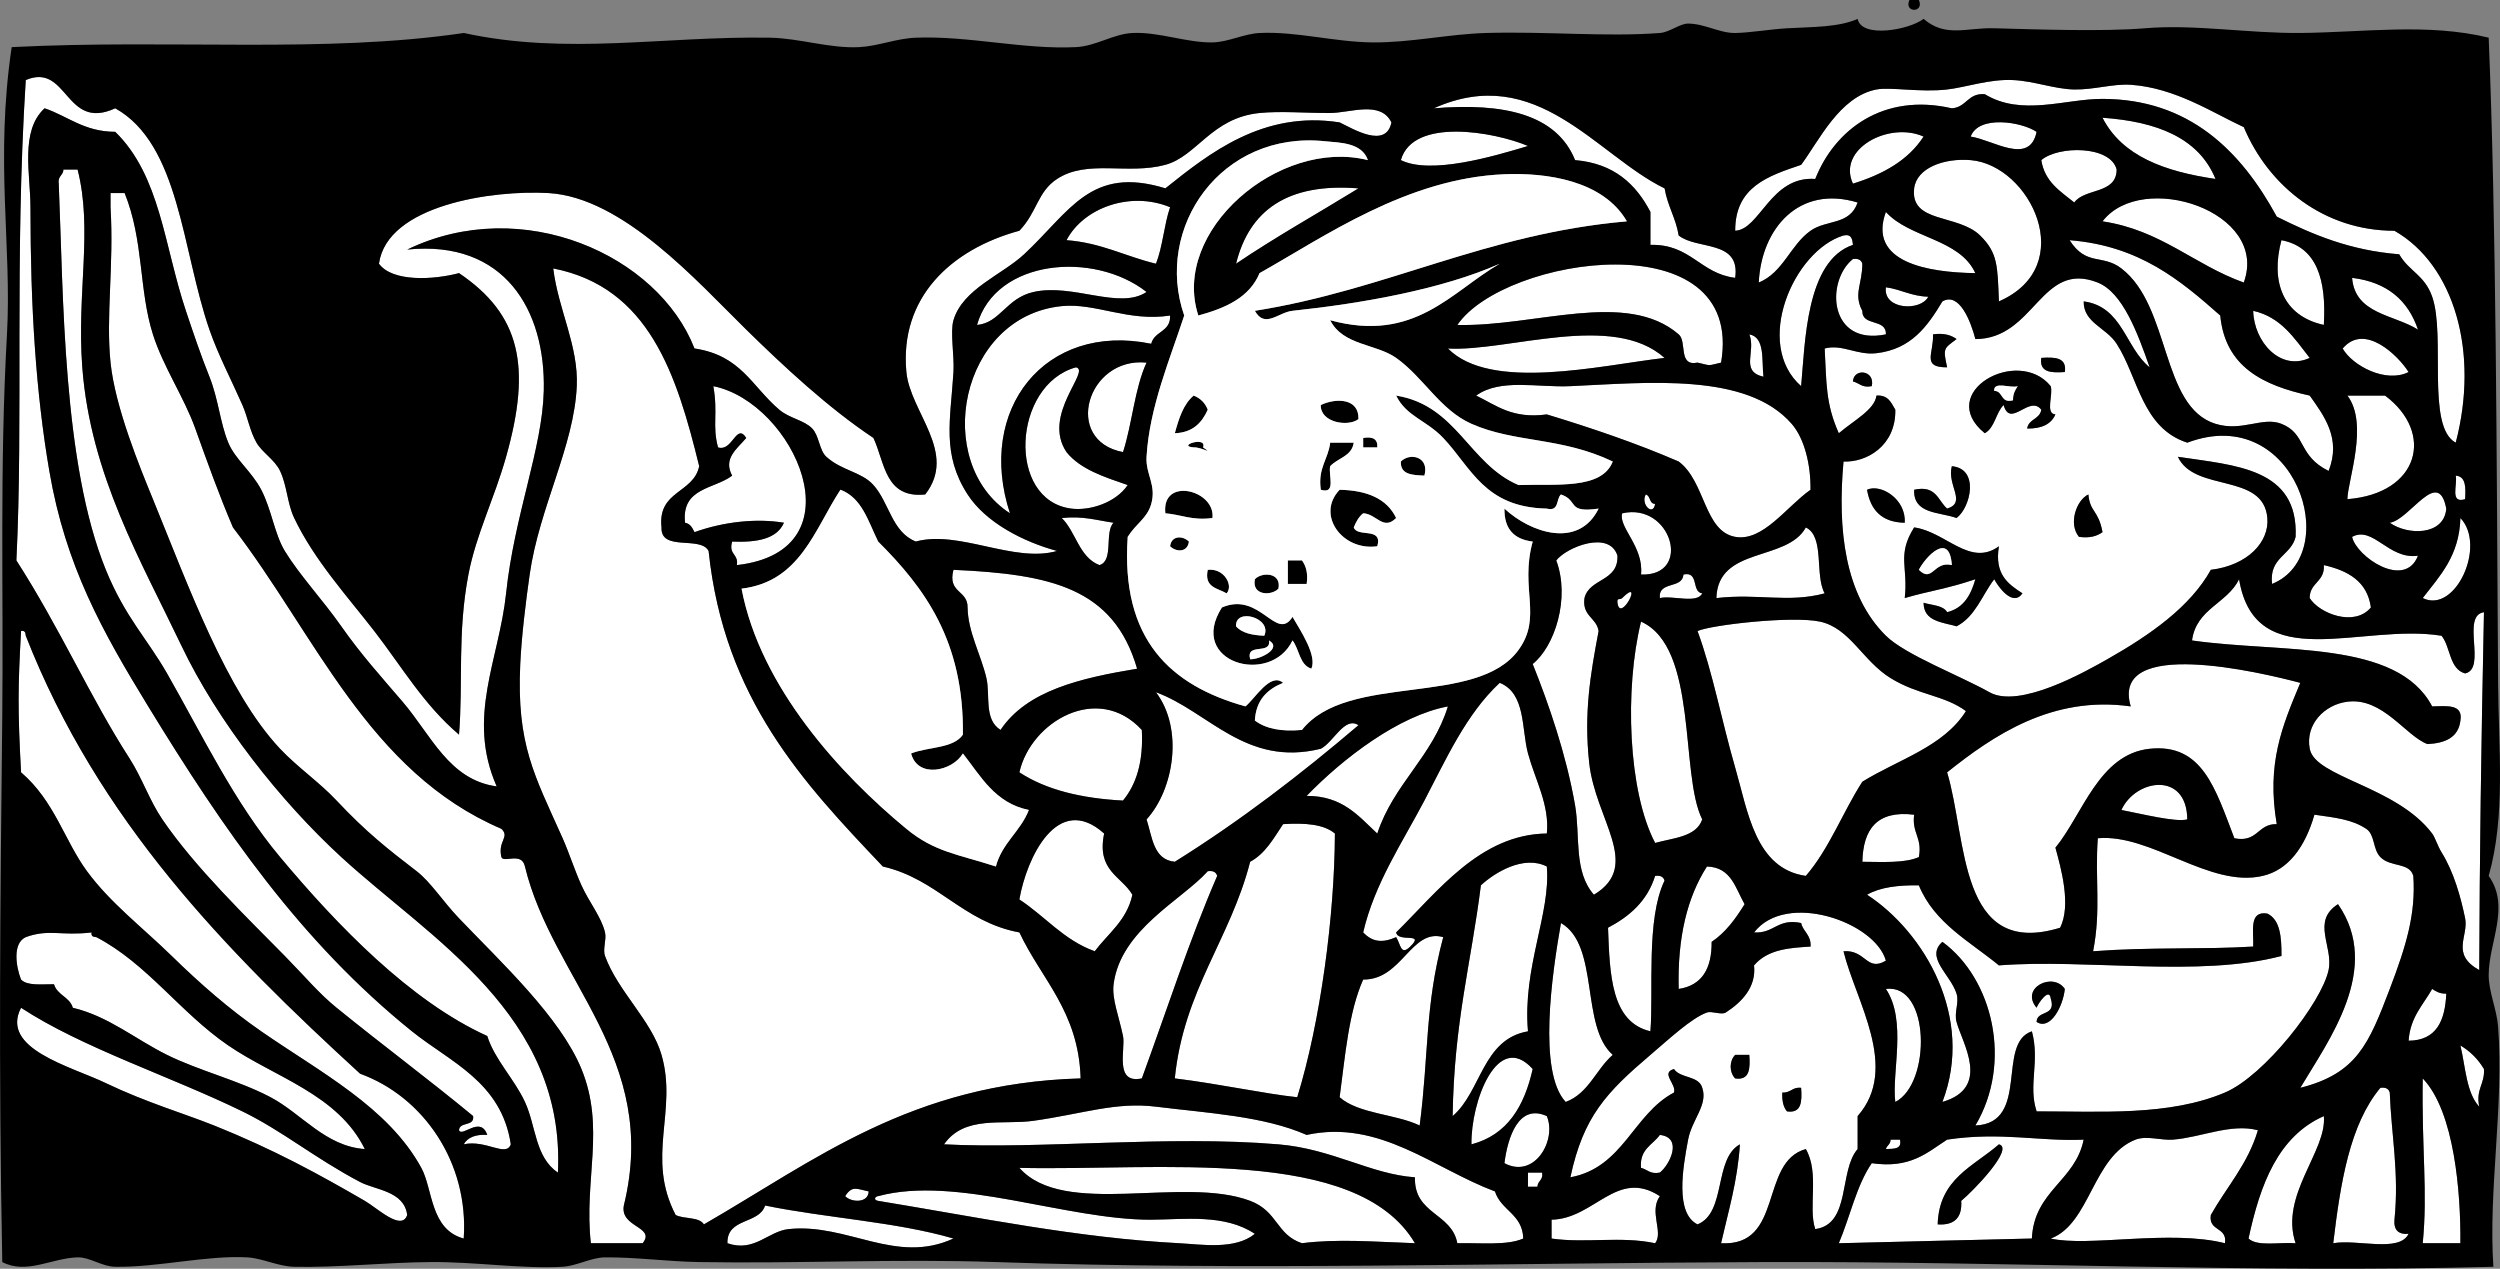 <?xml version="1.0"?>
<svg xmlns:rdf="http://www.w3.org/1999/02/22-rdf-syntax-ns#" xmlns="http://www.w3.org/2000/svg" xmlns:cc="http://web.resource.org/cc/" xmlns:xlink="http://www.w3.org/1999/xlink" xmlns:dc="http://purl.org/dc/elements/1.1/" xmlns:svg="http://www.w3.org/2000/svg" id="children_reading_xA0_Image_1_" xml:space="preserve" viewBox="0 0 481.738 244.473" version="1.1" x="0px" y="0px" enable-background="new 0 0 481.738 244.473">
<rect x="0" y="0" width="481.738" height="244.473" fill="#808080" stroke="none"/>
<g clip-rule="evenodd" fill-rule="evenodd">
	<path d="m367.94 0h1.815c1.12 2.522-2.94 2.522-1.82 0z"/>
	<path d="m473.2 85.299c-5.72-3.047-1.895-20.625-4.537-28.131-1.484-4.219-4.458-4.86-6.352-8.167-9.537-0.747-16.74-3.828-23.594-7.259-6.982-12.831-16.996-22.653-33.575-22.686-7.185-0.014-15.588 3.424-22.686-0.907-3.287-0.262-3.511 2.54-6.353 2.722-13.302-3.048-22.604 4.207-26.315 13.612-8.599-0.616-10.648 9.76-15.427 9.981-0.033-8.502 6.388-10.551 12.704-12.704 3.441-4.614 7.393-13.149 14.52-14.519 2.668-0.513 8.472 0.599 13.611 0 3.748-0.437 8.097-2.028 12.704-1.815 4.087 0.189 7.993 1.746 11.797 1.815 3.789 0.069 7.477-1.137 10.889-0.907 8.629 0.581 15.982 5.512 21.779 8.167 4.82 11.463 15.537 19.979 29.038 19.963 11.55 6.577 16.4 23.406 11.81 40.835z" fill="#fff"/>
	<path d="m323.48 45.372c3.513 2.84 11.94 0.765 10.89 8.167-6.751-0.811-8.577-6.547-16.334-6.352v-6.352c-2.812-5.355-6.994-9.34-14.519-9.982-3.567-8.834-13.708-11.096-27.224-9.982 19.841-8.93 31.398 9.087 44.465 15.426 0.55 3.372 2.16 5.703 2.72 9.075z" fill="#fff"/>
	<path d="m405.14 22.686c10.452 0.739 18.529 3.854 21.778 11.797-9.77-1.421-18-4.384-21.78-11.797z" fill="#fff"/>
	<path d="m392.44 25.408c-1.341 6.546-8.372 1.554-12.704 0.908 1.51-4.168 9.77-2.879 12.7-0.908z" fill="#fff"/>
	<path d="m294.44 28.13c-6.642 2.007-18.724 5.578-24.5 2.723 2.33-8.31 18.14-5.427 24.5-2.723z" fill="#fff"/>
	<path d="m370.66 26.316c-2.967 4.596-7.839 7.285-13.612 9.074-3.11-6.733 7.02-12.046 13.61-9.074z" fill="#fff"/>
	<path d="m407.87 32.668c-0.034 4.806-6.148 3.531-8.167 6.352-2.676-2.165-5.706-3.974-6.353-8.167 3.3-2.818 13.36-2.825 14.52 1.815z" fill="#fff"/>
	<path d="m385.18 58.076c-0.283-6.804-0.179-9.326-3.63-12.704-4.271-4.181-13.506-2.285-12.704-9.075 0.465-3.932 5.74-5.875 10.89-5.444 11.47 0.959 20.99 20.436 5.44 27.223z" fill="#fff"/>
	<path d="m12.224 32.668h2.723c2.973 11.572-0.183 23.743 0.907 38.112 1.576 20.776 11.413 37.484 19.056 53.539 6.979 14.659 19.072 30.021 30.853 40.834 17.172 15.764 43.242 30.419 41.742 60.799-4.431-2.981-4.194-8.944-6.352-13.612-2.051-4.437-5.869-8.207-7.259-12.704-14.853-6.725-28.93-21.339-39.928-34.482-8.872-10.604-14.999-23.525-21.778-35.39-3.797-6.645-8.091-10.867-11.797-19.964-8.329-20.448-8.163-52.83-9.074-74.41-0.253-1.476 0.86-1.572 0.91-2.732z" fill="#fff"/>
	<path d="m261.77 36.297c-7.866 4.838-16.021 9.389-23.594 14.519 2.52-10.186 9.78-15.627 23.59-14.519z" fill="#fff"/>
	<path d="m21.298 37.205h2.722c3.704 9.187 2.718 18.635 5.445 27.223 1.986 6.255 5.986 12.07 8.167 18.149 2.411 6.721 4.548 12.701 7.259 19.056 15.913 20.688 26.097 47.104 51.724 58.076 1.694 1.613-0.737 2.307 0 5.444 0.416 1.209 3.922-1.087 4.537 1.815 5.338 22.029 26.05 36.848 19.056 65.335-0.769 4.27 6.198 4.029 3.63 7.26h-9.982c-1.387-12.144 2.845-22.214-1.815-33.575-4.106-10.011-15.52-20.578-23.593-29.038-3.114-3.263-5.483-7.014-8.167-9.074-5.491-4.217-9.754-7.556-15.426-13.611-3.29-3.513-7.582-6.465-10.89-9.982-10.347-11.003-17.725-31.545-24.5-48.094-2.463-6.016-7.28-17.685-8.167-26.316-0.922-8.963 0.669-18.669 0-29.945 0.001-0.905 0.001-1.813 0.001-2.72z" fill="#fff"/>
	<path d="m225.47 39.927c-1.161 3.377-1.422 7.652-2.723 10.889-5.868-1.391-10.488-4.031-17.241-4.537 3.25-6.23 12.31-9.531 19.96-6.352z" fill="#fff"/>
	<path d="m357.96 39.02c-1.524 4.423-5.983 3.253-9.074 5.444-3.918 2.776-5.232 8.025-9.982 9.982 0.48-10.407 7.74-18.866 19.05-15.426z" fill="#fff"/>
	<path d="m432.37 54.446c-9.582-3.425-15.912-10.101-27.224-11.796 7.58-9.903 32.22-1.962 27.22 11.796z" fill="#fff"/>
	<path d="m363.4 40.835c4.578 5.101 14.216 5.142 17.241 11.796-9.04-0.122-20.82-2.033-17.24-11.796z" fill="#fff"/>
	<path d="m347.07 74.41c-9.275-8.173-1.415-26.148 8.167-29.038 1.544-0.333 1.712 0.708 1.814 1.815-9.05 3.042-9.2 18.821-9.98 27.223z" fill="#fff"/>
	<path d="m398.79 46.279c13.448 1.071 21.329 7.709 29.039 14.519 0.954 9.935 8.307 13.472 17.241 15.427 2.634 3.741 6.167 8.223 3.63 14.519-5.979-2.952-4.224-7.145-9.075-9.075-3.646-1.451-7.58 1.583-12.704 0-10.587-3.271-8.6-22.639-18.148-29.945-3.69-2.828-6.73-0.37-9.98-5.445z" fill="#fff"/>
	<path d="m439.63 46.279c6.856 1.312 8.688 7.646 8.167 16.334-7.94-1.735-10.31-8.381-8.17-16.334z" fill="#fff"/>
	<path d="m357.05 49.909c1.056-0.147 1.615 0.2 1.815 0.907 0.022 3.833-1.756 5.861 0 9.075-0.06 3.084 4.66 1.389 4.537 4.537-11.05 2.28-11.65-10.257-6.35-14.519z" fill="#fff"/>
	<path d="m220.94 56.261c-5.216 3.493-14.194-1.702-21.779 0-5.273 1.183-6.435 5.968-10.889 6.352 3.59-12.72 22.53-14.299 32.67-6.352z" fill="#fff"/>
	<path d="m331.64 69.873c-2.793 0.636-1.743 0.636-4.537 0-3.802 0.778-1.987-4.062-3.63-5.444-10.099-8.688-27.678-1.426-42.649-1.815 9.03-13.266 55.51-20.215 50.82 7.259z" fill="#fff"/>
	<path d="m106.6 51.724c18.461 3.62 23.785 20.377 28.13 38.112-1.091 5.261-8.049 4.655-7.259 11.797-0.193 4.73 7.525 1.549 9.074 4.537 2.98 28.479 18.252 44.664 33.575 60.799 10.583 2.424 15.337 10.676 26.316 12.704 4.245 9.063 11.405 15.212 11.797 28.13-32.661 0.915-51.295 15.856-72.595 28.131-0.917-1.503-3.854-0.985-5.445-1.814-5.799-11.121 0.413-20.008-2.722-30.854-1.916-6.624-8.416-12.242-10.889-19.056-0.482-1.329 0.326-3.155 0-4.537-0.697-2.959-3.058-5.812-4.538-9.075-1.317-2.905-2.414-6.354-3.629-9.074-5.444-12.183-8.896-18.019-8.167-33.575 0.253-5.403 1.056-11.915 1.814-17.241 1.838-12.908 8.57-24.765 9.075-36.297 0.34-7.819-3.54-14.674-4.54-22.699z" fill="#fff"/>
	<path d="m414.22 70.78c-4.69-3.779-5.215-11.724-12.704-12.704-0.068 4.121 4.342 5.036 6.353 8.167 4.187 6.52 4.861 16.231 13.611 19.056 20.917-7.898 30.243 21.577 16.334 27.223-0.62-5.157 3.651-5.423 4.537-9.074 0.569-13.274-11.651-13.757-22.687-15.427 3.241 6.938 16.498 2.979 17.242 11.797 0.393 4.656-3.825 9.127-10.89 9.982-3.959 7.137-11.71 12.565-19.964 17.241-4.262 2.415-16.943 9.59-22.686 6.353-5.618-3.168-16.231-7.202-19.964-10.89-7.913-7.818-9.368-20.452-8.167-33.575 4.391 0.209 10.113-2.991 9.981-9.982-0.788-1.328-1.358-2.876-3.629-2.722-0.35 2.715-4.288 4.737-7.26 7.259-2.547-5.718-2.365-9.583-2.723-16.334 3.389-0.904 6.197 1.346 9.982 0.908 6.71-0.778 9.846-5.219 12.704-9.982 3.26-1.887 5.478 3.864 6.352 7.259 11.479-0.03 12.601-15.248 23.594-10.889 4.83 1.913 7.7 9.721 10 16.338zm-39.02 0c-0.846-3.794-0.607-3.592 1.814-5.445-1.053-0.761-2.433-1.197-4.537-0.907 0.2 3.665-2.27 6.385 2.73 6.352zm22.68 0.908c0.416-2.835-1.938-2.901-4.537-2.723-0.41 2.835 1.95 2.901 4.54 2.723zm-40.83 1.814c1.228 0.286 1.733 1.292 3.63 0.908 0.68-3.095-3.47-3.539-3.63-0.908zm25.41 9.982c1.946-1.078 2.118-3.931 3.63-5.445 1.283 4.601 4.984-2.041 7.259 0.908-0.267 1.85-2.455 1.779-2.722 3.63 2.766 0.044 4.62-0.825 5.444-2.723-2.005-0.113-0.386-3.849-0.907-5.444-6.31-7.788-22.34 1.232-12.7 9.074zm-7.26 14.519c-1.789-1.539-2.082-4.573-6.353-3.63-0.189 4.727 4.829 4.246 8.167 5.445 2.693-1.993 4.477-9.497-0.907-9.982-1 3.658 2.95 6.999-0.91 8.167zm-15.43-3.629c0.666 3.872 2.798 6.277 7.26 6.352 0.3-4.57-4.66-7.583-7.26-6.356zm40.84 9.076c2.104 0.29 3.483-0.146 4.537-0.908-0.808-4.345-2.41-3.773-2.723-7.259-2.25 1.016-3.95 5.579-1.82 8.169zm-33.58 11.79c4.92-1.432 7.915-1.712 13.611-3.629-0.867 3.065-2.281 5.583-5.444 6.352-0.769-1.349-2.922-1.313-4.537-1.815 0.026 3.603 3.531 3.728 6.352 4.537 3.607-1.838 4.907-5.982 7.26-9.074 0.761 1.428 3.566 5.412 5.444 2.722-2.755-1.782-5.438-3.636-4.537-9.074-5.572 4.084-10.26-2.801-16.334-3.63-3.37 5.39-1.1 7.64-1.81 13.61z" fill="#fff"/>
	<path d="m453.24 53.539c6.748 0.813 10.792 4.332 12.704 9.982-4.63-2.929-12.15-2.969-12.7-9.982z" fill="#fff"/>
	<path d="m363.4 55.354c2.924 0.403 4.916 1.738 8.167 1.814-1.43 2.861-8.76 2.553-8.17-1.814z" fill="#fff"/>
	<path d="m225.47 60.798c0.161 3.187-3.065 2.984-3.63 5.445-20.506-4.199-33.775 12.698-27.223 32.667-15.064-9.752-9.75-37.953 9.982-39.927 6.52-0.652 12.83 3.059 20.87 1.815z" fill="#fff"/>
	<path d="m434.18 59.891c5.431 1.224 7.954 5.355 10.89 9.074-5.68 2.636-10.76-3.132-10.89-9.074z" fill="#fff"/>
	<path d="m320.75 68.965c-12.48 1.466-33.524 6.53-41.742-1.815 11.5 0.654 31.77-7.116 41.74 1.815z" fill="#fff"/>
	<path d="m337.09 64.428c3.058 0.572 2.364 4.896 2.722 8.167-4.57-1.044-1.39-4.838-2.72-8.167z" fill="#fff"/>
	<path d="m372.48 64.428c2.104-0.29 3.484 0.146 4.537 0.907-2.422 1.853-2.66 1.65-1.814 5.445-5.01 0.033-2.54-2.687-2.73-6.352z"/>
	<path d="m464.13 71.688c-4.368 2.224-10.848-1.231-12.704-4.538 4.24-5.044 10.75 1.443 12.7 4.538z" fill="#fff"/>
	<path d="m393.35 68.965c2.599-0.179 4.953-0.113 4.537 2.723-2.6 0.178-4.96 0.112-4.54-2.723z"/>
	<path d="m220.94 69.873c-2.302 4.958-2.758 11.762-4.538 17.242-11.66-2.213-6.93-18.396 4.54-17.242z" fill="#fff"/>
	<path d="m207.32 70.78c3.007 0.568-6.653 9.132-1.815 16.334 2.699 3.351 7.299 4.8 11.797 6.352-2.333 3.418-7.29 4.999-10.889 4.537-12.5-1.604-11.29-23.864 0.91-27.223z" fill="#fff"/>
	<path d="m360.68 74.41c-1.896 0.384-2.402-0.622-3.63-0.908 0.16-2.631 4.31-2.187 3.63 0.908z"/>
	<path d="m395.16 74.41c0.521 1.595-1.098 5.332 0.907 5.444-0.824 1.898-2.679 2.767-5.444 2.723 0.267-1.851 2.455-1.78 2.722-3.63-2.274-2.948-5.976 3.693-7.259-0.908-1.512 1.514-1.684 4.367-3.63 5.445-9.64-7.842 6.39-16.862 12.7-9.074zm-7.26 2.722c-0.039-1.249 0.427-1.993 0.907-2.722-1.318 0.496-4.69-1.061-4.537 0.907 1.81 0.012 1.16 2.476 3.63 1.815z"/>
	<path d="m348.88 94.374c-4.627 3.247-9.171 10.046-14.52 9.075-6.017-1.093-5.721-10.678-10.89-14.519-8.025-3.469-16.592-6.396-25.408-9.075-6.654 0.908-9.735-1.759-13.611-3.629 4.607-3.349 11.834-1.528 18.148-1.815 14.882-0.676 34.01-2.699 42.65 7.259 2.47 2.839 3.69 7.868 3.63 12.703z" fill="#fff"/>
	<path d="m137.45 74.41c15.53 3.099 28.643 31.751 4.537 34.482 0.371-2.186-1.658-1.972-0.908-4.537 4.729 0.191 8.609-0.465 9.982-3.63-5.243-0.876-11.527-0.22-17.241 1.815-0.402-0.808-0.797-1.623-1.815-1.815-0.75-6.799 5.648-6.451 9.074-9.074-1.775-3.292 0.896-5.124 2.722-7.259-1.92-3.015-2.635 2.724-5.444 1.814-1.14-4.248 0.04-6.487-0.9-11.791z" fill="#fff"/>
	<path d="m384.27 75.317c-0.153-1.968 3.219-0.411 4.537-0.907-0.48 0.729-0.946 1.473-0.907 2.722-2.47 0.661-1.82-1.803-3.63-1.815z" fill="#fff"/>
	<path d="m230.01 76.225c1.307 0.508 2.214 1.415 2.722 2.722-1.131 2.499-2.858 4.402-6.352 4.537 0.78-2.851 1.65-5.606 3.63-7.259z"/>
	<path d="m452.33 76.225h7.26c9.558 7.127 6.672 18.87-7.26 19.963 0.05-3.578 4.16-14.512 0-19.963z" fill="#fff"/>
	<path d="m261.77 80.762c-2.004 1.549-7.388 0.668-7.26-2.723 2.88-1.364 7.39-1.365 7.26 2.723z"/>
	<path d="m262.68 84.392c1.821-0.309 2.839 0.186 2.722 1.814h-2.722v-1.814z"/>
	<path d="m256.32 85.299h4.537c-0.37 2.654-3.104 2.945-4.537 4.537-0.402 1.715 1.234 5.469-1.814 4.537-0.6-4.231 1.43-5.829 1.81-9.074z"/>
	<path d="m274.47 91.651c-2.315-0.105-4.669-0.171-4.537-2.722 1.76-1.764 5.56-0.949 4.54 2.722z"/>
	<path d="m376.11 89.836c5.384 0.485 3.601 7.989 0.907 9.982-3.338-1.199-8.356-0.718-8.167-5.445 4.271-0.943 4.563 2.091 6.353 3.63 3.86-1.168-0.09-4.509 0.91-8.167z"/>
	<path d="m473.2 91.651c1.984 0.133 1.949 2.287 1.815 4.537-3.05 0.932-1.42-2.822-1.82-4.537z" fill="#fff"/>
	<path d="m367.03 100.73c-4.462-0.075-6.594-2.48-7.26-6.352 2.6-1.231 7.56 1.782 7.26 6.352z"/>
	<path d="m233.64 99.818c-3.864 0.536-6.002-0.653-9.075-0.908-0.8-7.108 9.7-4.498 9.08 0.908z"/>
	<path d="m269.03 99.818c-2.498 2.512-3.79-0.815-6.352-0.908-0.848 0.666-1.375 1.65-1.815 2.723 0.713 2.01 5.618-0.173 4.537 3.63-6.785 0.957-11.857-6.1-7.259-10.89 5.34 0.112 9.14 1.752 10.89 5.448z"/>
	<path d="m471.39 98.003c-0.418 5.263-7.481 5.17-10.89 2.722 3.89-0.57 9.34-10.842 10.89-2.717z" fill="#fff"/>
	<path d="m317.12 95.281c0.985 0.224 0.615 1.804 1.814 1.815-0.38 2.511-2.85 0.047-1.81-1.815z" fill="#fff"/>
	<path d="m402.42 95.281c0.312 3.486 1.915 2.915 2.723 7.259-1.054 0.762-2.433 1.197-4.537 0.908-2.12-2.59-0.42-7.153 1.82-8.169z"/>
	<path d="m312.59 98.911c9.49-2.191 13.63 12.169 3.63 11.797 0.56-5.38-4.41-9.13-3.63-11.799z" fill="#fff"/>
	<path d="m204.6 99.818c4.075-0.445 6.799 0.46 9.981 0.907-1.811 1.819 0.097 7.356-2.722 8.167-3.93-1.51-4.51-6.37-7.26-9.072z" fill="#fff"/>
	<path d="m474.11 99.818c5.074 5.297-0.963 18.55-7.26 15.426 3.28-4.27 7.04-8.08 7.26-15.422z" fill="#fff"/>
	<path d="m351.61 114.34c-7.126 1.892-12.604-0.018-20.871 0.907 0.282-10.002 13.604-6.964 17.241-13.611 3.68 1.75 1.67 9.2 3.63 12.7z" fill="#fff"/>
	<path d="m368.85 101.63c6.074 0.829 10.762 7.714 16.334 3.63-0.901 5.438 1.782 7.292 4.537 9.074-1.878 2.689-4.684-1.294-5.444-2.722-2.353 3.092-3.652 7.236-7.26 9.074-2.82-0.81-6.325-0.934-6.352-4.537 1.615 0.501 3.769 0.466 4.537 1.815 3.163-0.769 4.577-3.287 5.444-6.352-5.696 1.917-8.691 2.198-13.611 3.629 0.7-5.97-1.57-8.22 1.81-13.61zm0.91 8.17c2.615 2.629 2.838-1.768 6.352-0.908-0.44-6.6-5.1-1.56-6.35 0.91z"/>
	<path d="m453.24 103.45c4.056-2.212 7.025 4.446 12.704 3.629-2.54 6.57-11.88 0.18-12.7-3.63z" fill="#fff"/>
	<path d="m229.1 104.36c-0.253 2.104-2.424 2.086-3.63 0.908 0.25-2.11 2.43-2.09 3.63-0.91z"/>
	<path d="m311.68 107.08c0.199 5.04-5.392 4.289-6.353 8.167-0.489 3.514 2.312 3.737 2.723 6.352-1.597 8.417-2.856 15.813-1.815 25.409 1.195 11.006 10.24 19.808 0.908 25.408-3.959-4.514-2.604-11.332-3.63-17.241-1.7-9.783-5.084-19.527-8.167-27.224 4.222-3.35 7.272-12.677 4.537-19.963 2.01-2.61 10.25-5.88 11.79-0.92z" fill="#fff"/>
	<path d="m376.11 108.89c-3.514-0.86-3.736 3.537-6.352 0.908 1.25-2.47 5.91-7.51 6.35-0.91z" fill="#fff"/>
	<path d="m248.16 107.98h2.723c0.762 1.053 1.197 2.433 0.907 4.537h-3.63v-4.54z"/>
	<path d="m447.79 108.89c4.676 1.072 8.373 3.121 9.074 8.167-3.187 3.829-9.979 1.135-11.796-1.815 0.01-3.02 2.96-3.09 2.73-6.35z" fill="#fff"/>
	<path d="m183.73 109.8c18.661 0.848 30.858 3.425 35.39 19.056-10.895 1.811-21.227 4.183-26.316 11.797-3.245-2.003-1.957-6.685-2.722-9.981-1.038-4.471-3.568-8.912-3.63-13.612 0.07-3.41-3.91-2.75-2.72-7.27z" fill="#fff"/>
	<path d="m232.73 109.8c3.201-0.366 4.984 3.076 3.63 4.537-1.7-1.03-4.37-1.08-3.63-4.54z"/>
	<path d="m246.34 113.43c-1.355 1.439-5.174 1.327-4.537-1.815 1.36-1.44 5.18-1.33 4.54 1.81z"/>
	<path d="m324.38 110.71c3.091-0.671 1.495 3.344 3.63 3.63-0.966 2.06-5.705 0.345-8.167 0.907-0.34-3.38 4.38-1.69 4.54-4.54z" fill="#fff"/>
	<path d="m431.46 111.62c3.141 18.781 23.611 8.375 39.021 10.889 1.76 2.172 1.456 6.408 4.537 7.26 4.227-0.916-0.862-11.147 3.63-11.797-0.539 25.92-0.839 47.264-0.908 68.965-5.578-3.098-2.018-6.542-2.722-9.981-0.819-3.999-2.171-8.918-4.537-12.704-0.773-1.237-1.245-2.875-1.815-3.63-6.925-9.173-22.552-10.788-23.593-16.334-0.886-4.714 2.856-8.519 7.259-9.074 6.83-0.861 11.199 6.591 15.427 8.167 3.459-0.171 5.971-1.289 6.353-4.537 0.527-3.25-2.686-2.759-5.445-2.723-6.771-12.89-29.1-10.223-46.279-12.704 0.81-6.18 6.8-7.15 9.08-11.82z" fill="#fff"/>
	<path d="m312.59 115.24c4.289-4.29-0.394 5.024-0.907 0.908-0.14-1.08 0.47-0.47 0.91-0.91z" fill="#fff"/>
	<path d="m235.45 117.06c7.371-3.189 10.461 6.74 13.612 1.815 1.567 2.701 4.758 7.48 3.629 9.981-2.295-0.729-2.313-3.735-3.629-5.444-4.25 8.87-20.37 4.25-13.61-6.36zm2.73 3.63c1.119 1.301 3.12 1.719 5.444 1.815 1.57-3.46-5.65-5.49-5.44-1.81zm2.72 6.35c1.944 0.044 6.24-2.113 3.629-3.63 0.45 2.87-4.51 0.34-3.63 3.63z"/>
	<path d="m243.62 122.5c-2.324-0.096-4.326-0.514-5.444-1.815-0.21-3.67 7.01-1.64 5.44 1.82z" fill="#fff"/>
	<path d="m316.22 119.78c11.089 4.945 7.44 29.458 11.797 38.112-1.149 3.389-5.528 3.548-9.075 4.538-5.24-9.97-5.91-29.69-2.72-42.65z" fill="#fff"/>
	<path d="m378.83 137.02c-4.306 6.887-13.058 9.326-19.964 13.612-3.787 5.893-6.396 12.962-10.89 18.148-9.752-1.39-11.168-12.451-13.611-20.871-2.569-8.852-4.38-18.554-7.26-26.316 2.654-1.185 18.223-2.962 23.594-1.815 5.78 1.235 8.195 7.532 13.611 10.89 5.3 3.29 10.35 3.27 14.52 6.35z" fill="#fff"/>
	<path d="m4.057 121.6c0.772-0.167 0.856 0.354 0.908 0.908 13.968 35.639 38.539 60.675 64.428 84.392 12.208 4.432 20.976 17.133 19.963 31.761-6.479-1.74-5.922-9.497-8.167-13.611-6.375-11.688-19.513-18.455-30.853-26.316-6.259-4.339-11.75-9.157-17.242-14.519-5.703-5.567-11.844-10.222-16.333-16.334-4.358-5.934-6.236-13.51-12.705-19.057-0.653-12.07-0.604-16.4 0.001-27.22z" fill="#fff"/>
	<path d="m244.53 123.41c2.611 1.517-1.685 3.674-3.629 3.63-0.88-3.29 4.08-0.76 3.63-3.63z" fill="#fff"/>
	<path d="m443.26 131.58c-3.469 8.331-6.537 15.457-4.537 27.224-3.726-0.096-3.633 3.626-8.167 2.722-3.667-9.542-6.157-18.323-16.334-17.241-9.771 1.039-12.887 12.652-18.148 19.057 1.096 3.994 3.081 11.094 0.907 15.426-19.69 6.036-17.893-17.163-21.778-29.945 8.816-7.038 20.222-14.872 35.39-12.704-4.03-13.48 24.95-6.6 32.67-4.54z" fill="#fff"/>
	<path d="m222.75 133.39c10.14 3.706 17.278 14.462 31.761 10.889 2.469-1.278 4.597-6.312 7.26-4.537-11.106 9.463-22.73 18.407-35.391 26.315-4.143-0.395-4.335-4.739-5.444-8.167 5.29-5.81 7.15-17.46 1.81-24.5z" fill="#fff"/>
	<path d="m265.4 160.62c-3.609-3.347-6.651-7.263-13.611-7.26 6.989-7.231 17.773-15.495 27.224-17.241-2.99 9.71-10.47 14.94-13.61 24.5z" fill="#fff"/>
	<path d="m220.03 140.65c0.327 6.074-1.03 10.465-3.63 13.612-8.048-0.421-14.858-2.081-19.963-5.445 2.19-9.79 15.13-17.34 23.59-8.17z" fill="#fff"/>
	<path d="m421.48 157.89c-2.226 0.597-8.889-1.091-12.704-1.814 2.71-5.98 12.62-7.53 12.7 1.81z" fill="#fff"/>
	<path d="m368.85 156.99c-0.485 3.511 1.62 4.43 0.908 8.167-2.725 1.208-6.942 0.923-10.89 0.907 0.14-6.22 2.74-9.97 9.98-9.08z" fill="#fff"/>
	<path d="m445.98 156.99c4.01 0.574 7.217 0.887 9.981 2.723 1.716 1.139 1.229 3.914 2.723 5.444 1.977 2.026 5.594 0.94 6.352 3.63 0.498 7.29-1.342 13.399-4.537 21.778-4.04 10.596-6.343 16.299-17.241 19.057 5.409-9.093 15.85-23.015 7.26-35.391-5.198 3.326-0.846 8.161-1.814 12.704-1.331 6.24-12.367 20.372-19.964 23.594-10.766 4.565-23.977 3.621-36.298 3.63-1.666-5.123 0.666-9.534-0.907-15.427-6.915 2.287-0.266 17.698-10.89 18.149 7.217-12.136 3.373-28.266-6.352-35.391-3.381 3.003 1.559 6.279 2.722 9.981 0.558 1.773-0.503 3.555 0 5.445 1.093 4.105 6.72 12.673-2.722 15.426 6.228-16.262-3.476-32.729-14.52-39.927 2.482-1.45 5.996-1.868 9.982-1.815 2.994 7.29 9.782 10.786 15.426 15.427 16.866-1.32 38.534 2.374 54.446-1.814 0.028-3.657-0.261-6.999-2.722-8.167-3.617-0.592-2.6 3.45-2.723 6.352-9.573 0.602-19.681 0.065-30.853 0.908 1.557-7.975 0.333-13.813 0.907-21.779 10.293-0.916 21.485 9.623 31.76 7.26 4.93-1.12 8.17-5.57 9.97-11.78zm-53.54 37.2c0.267-0.806 2.455-3.973 2.723-1.814 1.162 3.582-2.645 2.195-2.723 4.537 2.608 1.721 5.105-2.943 5.444-6.353-2.23-3.35-8.68-0.24-5.44 3.62z" fill="#fff"/>
	<path d="m212.77 160.62c-1.482 7.229 3.322 8.172 5.444 11.797-1.081 4.969-4.667 7.432-7.259 10.89-6.001-2.167-9.581-6.754-14.519-9.982 1.38-7.99 7.35-20.79 16.34-12.71z" fill="#fff"/>
	<path d="m257.23 160.62c-0.05 15.862-2.798 36.39-7.259 50.816-6.704-0.728-14.854-2.559-23.594-3.63 1.722-17.031 10.693-26.814 14.52-41.742 2.944-1.592 4.536-4.537 6.352-7.259 4.21-0.28 7.86 0 9.98 1.81z" fill="#fff"/>
	<path d="m298.07 166.97c0.789 9.044-4.708 19.425-3.63 31.76-8.782 1.502-8.973 11.596-14.519 16.334 0.278-18.152 3.539-29.325 5.444-44.465 2.64-2.46 8.27-5.91 12.71-3.63z" fill="#fff"/>
	<path d="m336.18 174.23c-1.734 2.802-3.638 5.437-6.352 7.26 0.044 5.187-1.882 8.402-6.353 9.074-0.257-9.937 1.664-17.694 5.445-23.593 4.71 0.13 5.49 4.19 7.26 7.26z" fill="#fff"/>
	<path d="m220.03 207.8c-5.396 1.161-3.106-5.658-3.63-8.167-0.801-3.838-2.177-7.176-1.815-9.981 1.36-10.541 13.166-16.221 18.149-21.778 1.055-0.147 1.615 0.2 1.815 0.907-5.39 12.46-9.73 25.96-14.51 39.02z" fill="#fff"/>
	<path d="m318.94 168.78c1.056-0.147 1.615 0.2 1.815 0.907-3.59 7.478-2.096 21.13-2.723 29.038-7.594-1.782-7.831-10.923-8.167-19.964 4.15-2.2 7.56-5.15 9.07-9.99z" fill="#fff"/>
	<path d="m363.4 185.12c-3.729 2.211-3.86-2.159-8.167-1.814 2.324 9.556 10.889 22.503 2.723 31.76v6.353c-3.669 4.195-1.243 14.485-8.167 15.426-1.432-4.28 0.866-10.75-1.815-15.426-9.002 2.491-4.176 18.812-16.334 18.148 1.402-6.16 3.171-11.953 3.63-19.056-5.072 2.791-2.567 13.161-8.167 15.426-4.329-2.142-2.865-10.77-1.814-16.334 0.73-3.868 3.859-6.72 2.723-9.981-0.642-2.384-4.26-1.791-5.445-3.63-2.659 0.769 0.543 2.922 0 4.537-7.914 4.186-9.75 14.448-19.964 16.334 2.49-11.716 6.95-16.376 15.427-23.594 3.618-3.08 7.93-7.115 10.89-8.167 0.939-0.333 2.808 0.534 3.63 0 3.088-2.007 5.895-4.874 5.444-9.074 2.749-3.25 7.226-3.377 10.89-3.63 0.14-2.257-1.426-2.809-1.815-4.537-4.587-0.957-5.191 2.068-9.074 1.815 6.18-8.03 23.35-2.02 25.41 5.44zm-29.04 22.68c2.835 0.416 2.901-1.938 2.723-4.537h-2.723c-1.16 1.2-1.16 3.35 0 4.54zm9.08 2.73c-0.068 1.581 0.203 2.822 0.907 3.63 2.836 0.415 2.901-1.938 2.723-4.537-1.72-0.2-2 1.02-3.63 0.91z" fill="#fff"/>
	<path d="m300.79 177.86c7.489 4.308 3.705 19.889 9.981 25.408-3.236 2.813-4.66 7.439-9.074 9.074-5.42-5.79-2.61-24.86-0.91-34.48z" fill="#fff"/>
	<path d="m70.3 221.42c-7.583-0.514-12.156-6.817-18.149-9.982-6.165-3.256-13.762-5.096-19.963-8.167-6.218-3.079-11.268-7.438-18.149-9.074-0.614-2.108-3.016-2.429-3.63-4.537-2.41-0.01-5.182 0.343-6.352-0.907-0.957-2.415-1.707-6.971 0.908-8.167 4.405-1.619 6.851-0.205 12.704-0.907-0.167 0.771 0.354 0.855 0.907 0.907 9.803 5.128 16.088 14.472 25.409 20.871 8.906 6.12 21.154 9.42 26.315 19.97z" fill="#fff"/>
	<path d="m278.1 180.58c-3.582 13.429-2.75 22.482-4.538 36.298-4.708-2.249-11.714-2.2-15.426-5.445 1.07-8.004 1.738-16.41 4.537-22.686 7.51 0.11 9.25-9.94 15.43-8.17z" fill="#fff"/>
	<path d="m397.88 190.56c-0.339 3.409-2.836 8.073-5.444 6.353 0.078-2.342 3.885-0.955 2.723-4.537-0.268-2.158-2.456 1.009-2.723 1.814-3.24-3.85 3.21-6.96 5.44-3.62z"/>
	<path d="m363.4 190.56c8.547-1.117 8.762 18.236 1.814 21.778-0.71-5.72 2.29-15.63-1.81-21.78z" fill="#fff"/>
	<path d="m468.67 190.56c0.73 0.48 1.474 0.947 2.723 0.907-0.234 5.211-1.868 9.021-7.26 9.075 0.3-4.54 2.79-6.88 4.54-9.98z" fill="#fff"/>
	<path d="m4.057 194.19c11.792 7.723 28.75 13.183 42.65 19.964 7.751 3.781 13.876 8.966 22.686 13.611 2.933 1.547 8.504 1.719 9.074 6.353-1.055 3.213-5.753-1.324-8.167-2.723-8.62-4.994-17.431-9.867-29.038-14.519-5.656-2.267-13.068-4.436-20.871-8.167-6.808-3.24-20.431-6.61-16.334-14.51z" fill="#fff"/>
	<path d="m474.11 201.45c1.897 1.127 3.41 2.639 4.537 4.537 0.199 2.922-1.605 3.84-0.908 7.26-2.49-2.65-2.64-7.64-3.63-11.8z" fill="#fff"/>
	<path d="m295.34 205.99c-1.612 7.16-4.851 12.693-11.797 14.52-0.15-8.09 4.98-22.09 11.8-14.52z" fill="#fff"/>
	<path d="m334.36 203.27h2.723c0.179 2.599 0.112 4.953-2.723 4.537-1.16-1.2-1.16-3.35 0-4.54z"/>
	<path d="m466.85 207.8c6.141 6.408 7.342 22.102 7.26 31.761h-7.26c0.98-9.86-0.22-18.1 0-31.76z" fill="#fff"/>
	<path d="m347.07 209.62c0.179 2.599 0.113 4.952-2.723 4.537-0.704-0.808-0.976-2.049-0.907-3.63 1.63 0.11 1.91-1.11 3.63-0.91z"/>
	<path d="m458.68 209.62c1.055-0.147 1.614 0.2 1.814 0.907 0.305 8.216 1.832 15.463 0.908 24.501-0.165 1.979 0.742 2.887 2.722 2.723-1.759 3.686-9.897 0.991-14.519 1.814 1.4-11.61 3.17-22.85 9.08-29.94z" fill="#fff"/>
	<path d="m293.53 238.66c-3.141 1.396-8.272 0.802-12.704 0.907-1.084-5.873-8.372-5.542-8.167-12.704-8.517-0.586-15.947-5.488-26.315-6.352-21.369-1.78-45.843 0.974-64.428 0 3.975-5.672 11.256-3.69 17.241-4.538 9.536-1.35 15.856-3.685 23.593-2.722 10.097 1.256 20.791 1.814 29.038 5.444 14.065-3.051 24.488 6.472 36.298 10.89 1.16 3.68 5.33 4.35 5.45 9.07z" fill="#fff"/>
	<path d="m298.07 215.06c1.957 4.653-2.37 12.175-8.167 9.074 0.64-5.07 2.77-11.53 8.17-9.07z" fill="#fff"/>
	<path d="m447.79 215.06c0.649 6.715-8.569 15.262-5.444 24.501-3.081-0.246-7.357 0.702-9.074-0.907 2.24-10.45 5.71-19.69 14.51-23.59z" fill="#fff"/>
	<path d="m435.09 217.79c-1.936 6.533-6.021 10.917-9.074 16.334-0.491 3.213 3.214 2.23 2.723 5.444-10.571-2.68-26.289 0.764-33.575-0.907 7.6-2.813 8.08-15.824 16.334-19.057 2.104-0.824 4.932 0.169 7.259 0 5.21-0.37 11.17-3.18 16.34-1.8z" fill="#fff"/>
	<path d="m319.85 218.69c4.494 0.515 1.914 5.753 0 7.26-1.897 0.384-2.403-0.622-3.63-0.907-0.32-3.64 2.25-4.4 3.63-6.35z" fill="#fff"/>
	<path d="m401.52 219.6c-1.635 8.045-9.543 9.815-9.981 19.057-12.536 0.332-25.4 0.578-37.205 0.907 2.17-5.09 3.394-11.126 6.352-15.427 7.442 1.09 10.66-2.044 14.52-4.537 10.37-1.56 17.87 0.39 26.31 0zm-28.14 16.33c3.232 0.208 4.745-1.305 4.537-4.537 2.201-1.795 10.337-10.165 7.26-10.889-4.83 4.25-11.55 6.6-11.8 15.43z" fill="#fff"/>
	<path d="m364.31 219.6h1.815c0.424 1.937-1.297 1.729-2.723 1.815 0.18-0.74 0.91-0.91 0.91-1.82z" fill="#fff"/>
	<path d="m385.18 220.51c3.077 0.724-5.059 9.094-7.26 10.889 0.208 3.232-1.305 4.745-4.537 4.537 0.25-8.84 6.97-11.19 11.8-15.43z"/>
	<path d="m272.66 239.56c-7.849-0.274-14.816-0.878-21.778 0-4.967-1.647-4.614-6.15-9.981-8.167-13.013-4.888-35.902 3.368-44.465-6.352 26.63 0.62 65.05-4.4 76.22 14.52z" fill="#fff"/>
	<path d="m294.44 225.95h2.723c0.256 1.466-0.857 1.562-0.907 2.722h-1.815v-2.72z" fill="#fff"/>
	<path d="m167.4 229.58c-0.092 2.309-3.381 2.144-4.537 0.907 1.36-2.11 2.22-1.39 4.54-0.91z" fill="#fff"/>
	<path d="m319.85 230.49c-2.153 3 0.749 6.933-0.908 9.074-6.653-1.419-13.382 0.045-19.963-0.907v-3.63c8.26-0.14 12.59-9.93 20.87-4.53z" fill="#fff"/>
	<path d="m241.81 237.75c-3.815 3.139-10.349 2.029-14.519 1.814-19.653-1.013-38.864-5.021-58.076-8.167-1.03-0.173-0.504-0.91 0-0.907 15.035-4.086 36.191 4.588 52.631 4.537 6.26-0.01 14.13-1.17 19.97 2.73z" fill="#fff"/>
	<path d="m183.73 238.66c-11.102 5.123-20.401-3.004-31.761-1.815-3.962 0.415-6.626 4.54-11.796 2.723-0.12-4.96 6.081-3.598 7.259-7.26 11.81 2.42 25.3 3.14 36.3 6.36z" fill="#fff"/>
	<path d="m4.964 15.426c8.163-3.449 7.52 9.929 17.241 5.445 12.436 6.946 12.855 27.346 18.149 42.65 1.688 4.879 4.281 9.796 6.352 14.519 1.072 2.445 1.421 5.002 2.722 7.26 1.102 1.912 3.518 3.286 4.537 5.445 1.375 2.909 1.371 6.234 2.723 9.074 3.853 8.096 10.268 15.12 15.426 21.778 5.259 6.79 9.527 14.198 16.334 19.964 0.812-10.108-0.342-19.537 1.815-30.854 1.46-7.662 4.973-14.59 7.259-22.686 4.919-17.415 2.763-27.393-9.074-35.39-4.866 1.302-12.854 1.755-15.426-1.815 1.568-11.299 21.849-14.232 32.668-13.614 14.36 0.82 28.702 17.092 38.112 26.316 7.219 7.075 15.755 15.05 24.501 20.871 2.223 4.734 2.202 11.712 9.982 10.889 6.294-8.073-2.9-15.81-3.63-23.593-1.341-14.304 8.516-23.604 21.779-27.224 3.478-3.658 3.452-7.481 7.259-9.981 5.829-3.828 13.621-0.75 20.871-2.723 6.083-1.655 8.877-9.05 18.149-9.981 4.102-0.412 9.105 0.031 13.611 0 3.917-0.027 9.699-2.451 11.797 1.814-1.04 5.164-7.435 1.22-9.981 0-14.746-2.31-25.083 5.917-33.576 12.704-14.415-4.43-18.351 4.429-27.223 12.704-4.263 3.977-11.836 6.691-13.611 12.705-0.676 2.288 0.193 6.894 0 9.982-0.58 9.268-2.286 15.838 2.722 23.593 3.473 5.378 10.663 9.111 17.241 10.889-8.26 2.399-18.928-4.091-27.223-1.815-4.626-1.836-5.094-7.464-8.167-10.889-2.296-2.56-6.075-2.731-9.074-5.445-1.353-1.224-1.375-4.042-2.722-5.444-1.558-1.622-4.373-1.942-6.352-3.63-5.352-4.562-7.338-10.441-16.334-11.797-7.016-18.013-33.201-29.767-55.354-19.056 18.754-1.918 26.699 11.668 26.316 27.223-0.274 11.124-5.668 23.927-7.26 39.02-1.351 12.808-7.687 23.86-1.815 37.205-9.185-1.241-12.615-9.88-18.148-16.334-4.128-4.815-8.074-9.193-11.797-14.519-3.531-5.051-8.023-9.816-10.889-14.519-1.957-3.21-2.554-7.996-4.537-11.797-1.829-3.503-5.03-5.873-6.352-9.074-1.571-3.801-1.903-8.407-3.63-12.704-1.706-4.244-3.11-8.452-4.537-12.704-4.187-12.472-4.896-25.984-13.612-34.483-6.025-0.024-9.093-3.006-13.611-4.537-4.773 4.397-2.723 12.697-2.723 19.056 0 19.526 1.075 35.876 3.63 50.817 3.146 18.396 10.287 31.023 19.056 45.372 14.501 23.726 29.367 45.332 50.817 62.613 7.351 5.923 17.262 9.752 19.056 21.779-0.905 2.563-4.745-0.938-9.075 0 0.771-1.347 2.284-1.951 4.538-1.815-1.323-3.781-4.858 0.556-5.445-0.907 0.101-1.715 3-0.63 2.722-2.723-8.52-7.039-17.31-13.56-26.315-20.871-3.449-2.8-6.092-6.022-9.982-9.981-7.179-7.308-17.226-16.965-23.594-26.316-2.475-3.634-3.918-8.022-6.352-11.796-7.521-11.663-13.324-24.973-21.778-38.113 1.335-27.087-0.379-58.075 1.807-92.564z" fill="#fff"/>
	<path d="m230.01 86.207c-3.379-0.265 2.671-2.257 1.815 0 2.14 1.511-0.33-0.082-1.81 0z"/>
	<path d="m262.68 179.67c2.167-9.391 7.58-17.377 11.797-25.408 4.117-7.844 8.013-16.65 14.519-22.687 5.049 2.032 4.174 8.902 5.444 13.611 1.368 5.067 4.188 9.946 3.63 15.427-12.858 0.141-21.04 11.198-29.038 19.057 0.358 2.042 5.662-0.137 2.723 2.722-1.864 1.837-1.811-0.369-2.723-1.814-2.7 1.2-4.61 0.93-6.35-0.91z" fill="#fff"/>
	<path d="m357.96 3.63c0.715 3.82 9.988 2.124 12.704 0 4.236 3.662 8.178 1.666 13.611 1.815 8.33 0.229 21.062 0.671 29.038 0 9.59-0.807 19.871 0.996 29.945 0.907 12.233-0.108 24.475-1.961 36.298 0.907 1.464 35.771 1.522 79.708 1.814 124.32 0.084 12.732 1.489 25.524-1.814 37.205 4.223 5.909 0.04 12.654 0 19.057-0.021 3.248 1.562 6.642 1.814 9.981 1.151 15.202-1.906 31.504-0.907 46.279-46.22 1.254-93.71-1.079-140.65-0.907-50.85 0.187-100.57 1.644-147.91 0-19.204-0.667-37.896 0.325-57.169 0-6.156-0.104-12.247-0.959-18.148-0.907-2.667 0.022-5.498 1.668-8.167 1.814-7.947 0.437-16.631-0.965-25.409-0.907-8.605 0.056-18.098 1.101-26.315 0.907-3.162-0.074-6.091-1.653-9.075-1.814-7.848-0.424-17.253 1.952-25.408 1.814-2.609-0.044-4.919-1.878-7.259-1.814-5.006 0.136-9.822 3.347-14.519 0.907-0.724-37.955-0.392-68.461 0-105.26 0.254-23.965-0.535-47.725 0.907-73.503 0.956-17.044-2.34-33.504 0.91-55.353 31.018-1.565 60.15 1.251 87.114-2.722 19.992 4.345 38.491 0.566 58.984 0.907 5.722 0.096 11.562 2.119 17.241 1.815 3.693-0.197 7.065-1.666 10.889-1.815 10.182-0.397 20.788 2.32 30.853 1.815 3.888-0.195 7.203-2.546 10.889-2.722 5.098-0.243 10.446 1.9 15.427 1.815 3.003-0.052 6.052-1.67 9.074-1.815 7.072-0.34 14.474 1.754 21.778 1.815 7.334 0.061 14.619-1.604 21.779-1.815 11.699-0.344 23.238 0.793 33.575 0 1.896-0.146 3.839-1.825 5.444-1.815 3.207 0.02 6.064 1.859 9.074 1.815 2.771-0.041 6.736-0.722 9.981-0.907 5.04-0.287 9.85-0.164 13.63-1.815zm-88.93 176.95c0.912 1.445 0.858 3.651 2.723 1.814 2.939-2.858-2.364-0.68-2.723-2.722 7.998-7.858 16.18-18.916 29.038-19.057 0.559-5.48-2.262-10.359-3.63-15.427-1.271-4.709-0.396-11.579-5.444-13.611-6.506 6.036-10.401 14.843-14.519 22.687-4.217 8.031-9.63 16.018-11.797 25.408 1.74 1.84 3.65 2.11 6.35 0.91zm-6.35 8.17c-2.799 6.275-3.467 14.682-4.537 22.686 3.712 3.245 10.718 3.196 15.426 5.445 1.788-13.815 0.956-22.869 4.538-36.298-6.19-1.77-7.93 8.28-15.43 8.17zm-259.53-80.77c8.455 13.14 14.258 26.45 21.778 38.113 2.434 3.773 3.877 8.162 6.352 11.796 6.368 9.352 16.415 19.009 23.594 26.316 3.89 3.959 6.533 7.182 9.982 9.981 9.006 7.312 17.795 13.832 26.315 20.871 0.278 2.093-2.622 1.008-2.722 2.723 0.586 1.463 4.122-2.874 5.445 0.907-2.254-0.136-3.766 0.469-4.538 1.815 4.33-0.938 8.169 2.563 9.075 0-1.794-12.027-11.705-15.856-19.056-21.779-21.45-17.281-36.316-38.888-50.817-62.613-8.77-14.348-15.91-26.976-19.056-45.372-2.555-14.941-3.63-31.291-3.63-50.817 0-6.359-2.05-14.659 2.723-19.056 4.519 1.531 7.586 4.513 13.611 4.537 8.716 8.499 9.425 22.011 13.612 34.483 1.427 4.252 2.832 8.46 4.537 12.704 1.727 4.297 2.059 8.903 3.63 12.704 1.322 3.201 4.523 5.571 6.352 9.074 1.983 3.801 2.581 8.587 4.537 11.797 2.866 4.703 7.358 9.468 10.889 14.519 3.723 5.326 7.668 9.704 11.797 14.519 5.533 6.454 8.963 15.093 18.148 16.334-5.872-13.345 0.464-24.397 1.815-37.205 1.592-15.093 6.986-27.896 7.26-39.02 0.383-15.555-7.562-29.142-26.316-27.223 22.153-10.71 48.338 1.043 55.354 19.056 8.996 1.355 10.982 7.235 16.334 11.797 1.979 1.688 4.794 2.008 6.352 3.63 1.347 1.402 1.369 4.221 2.722 5.444 3 2.713 6.778 2.885 9.074 5.445 3.073 3.425 3.541 9.053 8.167 10.889 8.295-2.276 18.963 4.214 27.223 1.815-6.578-1.778-13.768-5.511-17.241-10.889-5.008-7.755-3.302-14.326-2.722-23.593 0.193-3.088-0.676-7.694 0-9.982 1.775-6.014 9.349-8.728 13.611-12.705 8.872-8.275 12.809-17.134 27.223-12.704 8.492-6.787 18.83-15.014 33.576-12.704 2.547 1.22 8.941 5.164 9.981 0-2.098-4.265-7.88-1.842-11.797-1.814-4.506 0.031-9.51-0.412-13.611 0-9.271 0.931-12.065 8.327-18.149 9.981-7.25 1.972-15.042-1.105-20.871 2.723-3.808 2.5-3.781 6.323-7.259 9.981-13.263 3.62-23.12 12.92-21.779 27.224 0.73 7.784 9.924 15.52 3.63 23.593-7.78 0.823-7.759-6.155-9.982-10.889-8.746-5.821-17.282-13.796-24.501-20.871-9.41-9.224-23.752-25.496-38.112-26.316-10.819-0.618-31.1 2.315-32.667 13.611 2.572 3.57 10.561 3.117 15.426 1.815 11.837 7.998 13.994 17.975 9.074 35.39-2.287 8.096-5.799 15.024-7.259 22.686-2.157 11.316-1.003 20.745-1.815 30.854-6.807-5.767-11.075-13.175-16.334-19.964-5.158-6.659-11.573-13.682-15.426-21.778-1.352-2.84-1.348-6.165-2.723-9.074-1.02-2.159-3.435-3.533-4.537-5.445-1.301-2.258-1.65-4.815-2.722-7.26-2.071-4.723-4.664-9.639-6.352-14.519-5.294-15.304-5.713-35.704-18.149-42.65-9.721 4.484-9.078-8.894-17.241-5.445-2.177 34.496-0.463 65.484-1.806 92.561zm458.26-63.516c-13.501 0.016-24.218-8.5-29.038-19.963-5.797-2.655-13.15-7.586-21.779-8.167-3.412-0.229-7.1 0.976-10.889 0.907-3.804-0.069-7.71-1.625-11.797-1.815-4.607-0.213-8.956 1.378-12.704 1.815-5.14 0.599-10.943-0.513-13.611 0-7.127 1.37-11.078 9.905-14.52 14.519-6.316 2.153-12.737 4.202-12.704 12.704 4.778-0.221 6.828-10.598 15.427-9.981 3.712-9.405 13.014-16.66 26.315-13.612 2.842-0.183 3.065-2.984 6.353-2.722 7.098 4.332 15.501 0.893 22.686 0.907 16.579 0.033 26.593 9.855 33.575 22.686 6.854 3.431 14.057 6.512 23.594 7.259 1.894 3.307 4.867 3.948 6.352 8.167 2.643 7.506-1.183 25.084 4.537 28.131 4.57-17.429-0.28-34.258-11.81-40.835zm-140.66-8.167c-13.066-6.339-24.624-24.356-44.465-15.426 13.516-1.114 23.656 1.147 27.224 9.982 7.524 0.642 11.707 4.626 14.519 9.982v6.352c7.757-0.195 9.583 5.541 16.334 6.352 1.051-7.402-7.377-5.327-10.89-8.167-0.54-3.372-2.15-5.703-2.71-9.075zm106.17-1.814c-3.249-7.943-11.326-11.058-21.778-11.797 3.78 7.413 12.01 10.376 21.78 11.797zm-47.18-8.167c4.332 0.646 11.363 5.638 12.704-0.908-2.93-1.971-11.19-3.26-12.7 0.908zm-109.8 4.537c5.776 2.855 17.858-0.715 24.5-2.723-6.36-2.704-22.17-5.587-24.5 2.723zm87.11 4.537c5.773-1.79 10.646-4.479 13.612-9.074-6.59-2.972-16.72 2.341-13.61 9.074zm-101.63-8.167c-20.128-2.152-33.09 16.672-27.223 33.575-2.73 8.359-6.706 17.657-7.259 27.223-0.197 3.403 1.945 5.403 0.907 9.075-0.791 2.796-2.864 3.698-4.537 6.352-1.373 19.824 8.257 28.646 22.686 32.667 1.861-1.505 4.808-6.635 7.26-4.537-3.005 1.229-5.217 3.252-5.444 7.26 2.062 1.568 5.069 2.189 9.074 1.814 8.798-11.131 33.7-4.323 41.742-15.426 4.647-6.417 0.197-11.758 2.723-20.871-3.515-0.418-5.517-2.349-5.445-6.352 4.982 4.646 14.296 7.839 18.149 0-6.265 0.908-3.771-1.548-7.26-2.722-0.969 0.846-0.282 3.347-2.723 2.722-12.02-0.248-14.522-7.857-19.963-13.611-3.247-3.434-7.109-4.14-9.075-8.167 11.729 1.883 14.023 13.2 23.594 17.241 7.312-0.25 16.04 0.916 18.148-4.537-10.019-4.772-18.794-3.541-27.223-7.26-6.048-2.668-9.227-8.947-14.52-12.704-3.855-2.736-10.258-2.373-12.704-7.259 16.299 4.458 23.403-5.568 32.668-10.89-11.077 4.925-26.547 7.658-39.927 9.075-2.749 0.291-5.322 3.477-7.26 0 25.577-4.066 44.419-14.867 71.688-17.241-4.612-7.961-15.652-9.403-23.594-9.075-18.806 0.777-34.723 12.056-47.187 19.056-1.948 4.707-6.563 6.746-11.797 8.167-5.332-16.279 15.534-34.241 32.668-29.945-1.18-3.403-5.53-3.341-8.18-3.625zm137.93 3.63c0.646 4.193 3.677 6.002 6.353 8.167 2.019-2.821 8.133-1.546 8.167-6.352-1.16-4.64-11.22-4.633-14.52-1.815zm-13.61 0c-5.149-0.431-10.425 1.513-10.89 5.444-0.802 6.79 8.434 4.894 12.704 9.075 3.451 3.378 3.347 5.9 3.63 12.704 15.55-6.787 6.03-26.264-5.44-27.223zm-368.42 4.537c0.912 21.58 0.745 53.962 9.074 74.41 3.706 9.097 8 13.319 11.797 19.964 6.78 11.864 12.906 24.786 21.778 35.39 10.998 13.144 25.075 27.758 39.928 34.482 1.391 4.497 5.208 8.268 7.259 12.704 2.158 4.668 1.921 10.631 6.352 13.612 1.5-30.38-24.57-45.035-41.742-60.799-11.781-10.813-23.875-26.176-30.853-40.834-7.644-16.055-17.48-32.763-19.056-53.539-1.09-14.37 2.066-26.54-0.907-38.112h-2.723c-0.045 1.169-1.158 1.265-0.903 2.731zm226.86 15.426c7.573-5.13 15.728-9.681 23.594-14.519-13.81-1.108-21.07 4.333-23.59 14.519zm-216.88-10.889c0.669 11.276-0.922 20.982 0 29.945 0.887 8.631 5.704 20.3 8.167 26.316 6.776 16.549 14.154 37.091 24.5 48.094 3.308 3.518 7.6 6.47 10.89 9.982 5.672 6.056 9.936 9.395 15.426 13.611 2.684 2.061 5.053 5.812 8.167 9.074 8.073 8.46 19.487 19.027 23.593 29.038 4.66 11.361 0.428 21.432 1.815 33.575h9.982c2.568-3.23-4.399-2.99-3.63-7.26 6.994-28.487-13.718-43.306-19.056-65.335-0.615-2.902-4.122-0.606-4.537-1.815-0.737-3.138 1.694-3.831 0-5.444-25.627-10.973-35.811-37.389-51.724-58.076-2.711-6.355-4.848-12.335-7.259-19.056-2.181-6.079-6.181-11.894-8.167-18.149-2.727-8.588-1.741-18.037-5.445-27.223h-2.722c0.002 0.92 0.002 1.828 0.002 2.735zm184.21 6.352c6.753 0.506 11.373 3.146 17.241 4.537 1.3-3.237 1.562-7.512 2.723-10.889-7.65-3.179-16.71 0.122-19.96 6.352zm133.39 8.167c4.75-1.957 6.064-7.206 9.982-9.982 3.091-2.191 7.55-1.021 9.074-5.444-11.3-3.44-18.56 5.019-19.05 15.426zm66.24-11.796c11.312 1.695 17.642 8.371 27.224 11.796 5.01-13.758-19.63-21.699-27.22-11.796zm-24.5 9.981c-3.025-6.654-12.663-6.695-17.241-11.796-3.58 9.763 8.2 11.674 17.24 11.796zm-23.59-5.444c-0.103-1.107-0.271-2.148-1.814-1.815-9.582 2.89-17.442 20.865-8.167 29.038 0.78-8.402 0.93-24.181 9.98-27.223zm51.73 4.537c9.549 7.307 7.562 26.674 18.148 29.945 5.124 1.583 9.058-1.451 12.704 0 4.852 1.93 3.096 6.123 9.075 9.075 2.537-6.296-0.996-10.778-3.63-14.519-8.935-1.955-16.287-5.492-17.241-15.427-7.71-6.81-15.591-13.448-29.039-14.519 3.25 5.075 6.29 2.617 9.99 5.445zm39.01 10.889c0.521-8.688-1.311-15.022-8.167-16.334-2.13 7.953 0.24 14.599 8.17 16.334zm-84.39 1.815c0.123-3.148-4.597-1.453-4.537-4.537-1.756-3.214 0.022-5.241 0-9.075-0.2-0.707-0.76-1.055-1.815-0.907-5.29 4.262-4.69 16.799 6.36 14.519zm-175.13-1.815c4.455-0.384 5.616-5.169 10.889-6.352 7.584-1.702 16.563 3.493 21.779 0-10.14-7.947-29.08-6.368-32.67 6.352zm92.56 0c14.972 0.389 32.551-6.873 42.649 1.815 1.643 1.382-0.172 6.222 3.63 5.444 2.794 0.636 1.744 0.636 4.537 0 4.68-27.473-41.8-20.524-50.82-7.259zm-169.69 11.797c-0.504 11.533-7.236 23.39-9.075 36.297-0.758 5.327-1.562 11.838-1.814 17.241-0.729 15.557 2.723 21.393 8.167 33.575 1.215 2.721 2.312 6.169 3.629 9.074 1.479 3.264 3.84 6.116 4.538 9.075 0.326 1.382-0.482 3.208 0 4.537 2.474 6.813 8.974 12.432 10.889 19.056 3.135 10.846-3.077 19.732 2.722 30.854 1.591 0.829 4.528 0.312 5.445 1.814 21.3-12.274 39.935-27.216 72.595-28.131-0.392-12.918-7.552-19.066-11.797-28.13-10.979-2.028-15.733-10.28-26.316-12.704-15.323-16.135-30.595-32.32-33.575-60.799-1.549-2.988-9.267 0.193-9.074-4.537-0.79-7.142 6.168-6.536 7.259-11.797-4.346-17.735-9.669-34.493-28.13-38.112 1 8.038 4.88 14.893 4.54 22.699zm293.1-19.964c-10.993-4.359-12.115 10.859-23.594 10.889-0.874-3.395-3.092-9.146-6.352-7.259-2.858 4.763-5.994 9.204-12.704 9.982-3.785 0.438-6.594-1.812-9.982-0.908 0.357 6.751 0.176 10.616 2.723 16.334 2.972-2.522 6.91-4.544 7.26-7.259 2.271-0.154 2.841 1.394 3.629 2.722 0.132 6.991-5.591 10.191-9.981 9.982-1.201 13.123 0.254 25.757 8.167 33.575 3.732 3.688 14.346 7.722 19.964 10.89 5.742 3.237 18.424-3.938 22.686-6.353 8.254-4.676 16.005-10.104 19.964-17.241 7.064-0.854 11.282-5.326 10.89-9.982-0.744-8.818-14.001-4.858-17.242-11.797 11.035 1.67 23.256 2.153 22.687 15.427-0.886 3.651-5.157 3.917-4.537 9.074 13.909-5.646 4.583-35.121-16.334-27.223-8.75-2.825-9.425-12.537-13.611-19.056-2.011-3.131-6.421-4.046-6.353-8.167 7.489 0.98 8.014 8.925 12.704 12.704-2.32-6.615-5.19-14.423-10-16.332zm61.7 9.075c-1.912-5.65-5.956-9.168-12.704-9.982 0.55 7.013 8.07 7.053 12.7 9.982zm-94.37-6.353c-3.251-0.076-5.243-1.411-8.167-1.814-0.59 4.367 6.74 4.675 8.17 1.814zm-166.97 1.815c-19.732 1.974-25.046 30.175-9.982 39.927-6.552-19.97 6.717-36.866 27.223-32.667 0.565-2.46 3.791-2.258 3.63-5.445-8.04 1.244-14.35-2.467-20.87-1.815zm240.47 9.982c-2.936-3.719-5.459-7.851-10.89-9.074 0.13 5.942 5.21 11.71 10.89 9.074zm-166.06-1.815c8.218 8.345 29.262 3.281 41.742 1.815-9.97-8.931-30.24-1.161-41.74-1.815zm60.8 5.445c-0.357-3.271 0.336-7.595-2.722-8.167 1.33 3.329-1.85 7.123 2.72 8.167zm111.61-5.445c1.856 3.307 8.336 6.761 12.704 4.538-1.94-3.095-8.45-9.582-12.7-4.538zm-235.02 19.964c1.78-5.48 2.235-12.284 4.538-17.242-11.47-1.153-16.2 15.03-4.54 17.242zm-9.98 10.889c3.6 0.462 8.556-1.119 10.889-4.537-4.498-1.552-9.098-3.001-11.797-6.352-4.838-7.202 4.822-15.766 1.815-16.334-12.2 3.359-13.41 25.619-0.9 27.223zm138.83-16.334c-8.641-9.958-27.769-7.936-42.65-7.259-6.314 0.287-13.541-1.534-18.148 1.815 3.876 1.871 6.957 4.537 13.611 3.629 8.816 2.678 17.383 5.606 25.408 9.075 5.169 3.841 4.873 13.426 10.89 14.519 5.349 0.971 9.893-5.828 14.52-9.075 0.06-4.836-1.16-9.865-3.63-12.706zm-206.89 4.538c2.81 0.909 3.524-4.829 5.444-1.814-1.827 2.135-4.497 3.967-2.722 7.259-3.426 2.623-9.824 2.275-9.074 9.074 1.018 0.192 1.413 1.007 1.815 1.815 5.714-2.035 11.999-2.691 17.241-1.815-1.373 3.165-5.253 3.821-9.982 3.63-0.75 2.565 1.279 2.351 0.908 4.537 24.105-2.731 10.993-31.384-4.537-34.482 0.94 5.306-0.24 7.545 0.91 11.799zm313.97 9.981c13.932-1.093 16.817-12.836 7.26-19.963h-7.26c4.16 5.451 0.05 16.385 0 19.963zm22.69 0c0.134-2.25 0.169-4.404-1.815-4.537 0.4 1.715-1.23 5.469 1.82 4.537zm-332.12 17.242c3.627 19.048 19.122 35.852 31.76 46.279 5.422 4.473 9.858 4.864 17.242 7.26 1.197-4.551 4.748-6.747 6.352-10.89-6.528-1.337-9.238-6.491-12.704-10.89-2.024 3.424-8.704 4.88-9.982 0 3.232-1.304 8.147-0.927 9.982-3.629 0.221-18.068-7.401-28.292-16.334-37.206-1.908-3.839-3.082-8.413-7.26-9.982-5.04 7.682-7.74 17.692-19.06 19.062zm317.6-12.7c3.408 2.448 10.472 2.541 10.89-2.722-1.55-8.13-7 2.142-10.89 2.722zm-141.56-3.634c-1.199-0.011-0.829-1.591-1.814-1.815-1.05 1.862 1.42 4.326 1.81 1.815zm-2.72 13.614c10 0.373 5.86-13.988-3.63-11.797-0.78 2.667 4.19 6.417 3.63 11.797zm-104.36-1.82c2.819-0.811 0.912-6.348 2.722-8.167-3.182-0.447-5.906-1.353-9.981-0.907 2.75 2.707 3.33 7.567 7.26 9.077zm254.99 6.35c6.297 3.124 12.334-10.129 7.26-15.426-0.22 7.346-3.98 11.156-7.26 15.426zm-118.87-13.61c-3.637 6.647-16.959 3.609-17.241 13.611 8.267-0.925 13.745 0.984 20.871-0.907-1.96-3.49 0.05-10.94-3.63-12.7zm117.96 5.45c-5.679 0.816-8.648-5.841-12.704-3.629 0.82 3.81 10.16 10.2 12.7 3.63zm-166.06 0.9c2.735 7.287-0.315 16.613-4.537 19.963 3.083 7.696 6.467 17.44 8.167 27.224 1.026 5.909-0.329 12.728 3.63 17.241 9.332-5.601 0.287-14.402-0.908-25.408-1.041-9.596 0.219-16.991 1.815-25.409-0.41-2.615-3.212-2.838-2.723-6.352 0.961-3.878 6.552-3.127 6.353-8.167-1.53-4.94-9.77-1.67-11.79 0.92zm145.19 7.26c1.816 2.95 8.609 5.644 11.796 1.815-0.701-5.046-4.398-7.095-9.074-8.167 0.22 3.26-2.73 3.33-2.73 6.35zm-258.62 1.82c0.062 4.7 2.592 9.141 3.63 13.612 0.765 3.297-0.522 7.979 2.722 9.981 5.089-7.614 15.421-9.986 26.316-11.797-4.532-15.631-16.729-18.208-35.39-19.056-1.19 4.53 2.79 3.87 2.72 7.27zm133.4-1.82c2.462-0.562 7.201 1.152 8.167-0.907-2.135-0.286-0.539-4.301-3.63-3.63-0.17 2.86-4.89 1.17-4.54 4.54zm102.54 8.17c17.18 2.481 39.509-0.186 46.279 12.704 2.76-0.036 5.973-0.527 5.445 2.723-0.382 3.248-2.894 4.366-6.353 4.537-4.228-1.576-8.597-9.028-15.427-8.167-4.402 0.556-8.145 4.36-7.259 9.074 1.041 5.546 16.668 7.161 23.593 16.334 0.57 0.755 1.042 2.393 1.815 3.63 2.366 3.786 3.718 8.705 4.537 12.704 0.704 3.439-2.856 6.884 2.722 9.981 0.069-21.701 0.369-43.045 0.908-68.965-4.492 0.649 0.597 10.881-3.63 11.797-3.081-0.852-2.777-5.087-4.537-7.26-15.409-2.514-35.88 7.892-39.021-10.889-2.28 4.7-8.27 5.67-9.07 11.82zm-110.71-7.26c0.514 4.116 5.196-5.197 0.907-0.908-0.44 0.44-1.05-0.17-0.91 0.91zm7.26 46.28c3.547-0.99 7.926-1.149 9.075-4.538-4.356-8.654-0.708-33.167-11.797-38.112-3.19 12.96-2.52 32.68 2.72 42.65zm45.37-31.76c-5.416-3.358-7.831-9.654-13.611-10.89-5.371-1.147-20.939 0.63-23.594 1.815 2.88 7.762 4.69 17.464 7.26 26.316 2.443 8.42 3.859 19.481 13.611 20.871 4.493-5.187 7.103-12.256 10.89-18.148 6.906-4.286 15.658-6.726 19.964-13.612-4.17-3.09-9.22-3.07-14.52-6.36zm-360.25 18.15c6.469 5.547 8.347 13.123 12.705 19.057 4.489 6.112 10.63 10.767 16.333 16.334 5.492 5.361 10.983 10.18 17.242 14.519 11.339 7.861 24.478 14.629 30.853 26.316 2.245 4.114 1.688 11.871 8.167 13.611 1.013-14.628-7.756-27.329-19.963-31.761-25.89-23.717-50.46-48.753-64.428-84.392-0.051-0.554-0.136-1.074-0.908-0.908-0.606 10.82-0.655 15.15-0.001 27.22zm406.53-12.7c-15.168-2.168-26.573 5.666-35.39 12.704 3.886 12.782 2.088 35.981 21.778 29.945 2.174-4.332 0.188-11.432-0.907-15.426 5.262-6.404 8.378-18.018 18.148-19.057 10.177-1.082 12.667 7.699 16.334 17.241 4.534 0.904 4.441-2.817 8.167-2.722-2-11.767 1.068-18.893 4.537-27.224-7.72-2.05-36.7-8.93-32.67 4.55zm-189.65 21.77c1.109 3.428 1.302 7.772 5.444 8.167 12.66-7.908 24.284-16.853 35.391-26.315-2.663-1.775-4.791 3.259-7.26 4.537-14.482 3.573-21.621-7.183-31.761-10.889 5.34 7.04 3.48 18.69-1.81 24.5zm58.07-21.77c-9.45 1.746-20.234 10.01-27.224 17.241 6.96-0.003 10.002 3.913 13.611 7.26 3.14-9.56 10.62-14.79 13.61-24.5zm-82.58 12.7c5.105 3.364 11.915 5.024 19.963 5.445 2.6-3.147 3.957-7.538 3.63-13.612-8.45-9.17-21.39-1.62-23.59 8.17zm212.35 7.26c3.815 0.724 10.479 2.411 12.704 1.814-0.08-9.34-9.99-7.79-12.7-1.81zm-49.91 9.98c3.947 0.016 8.165 0.301 10.89-0.907 0.712-3.737-1.394-4.656-0.908-8.167-7.24-0.88-9.84 2.87-9.98 9.08zm77.13 2.72c-10.274 2.363-21.467-8.176-31.76-7.26-0.574 7.966 0.649 13.805-0.907 21.779 11.172-0.843 21.279-0.307 30.853-0.908 0.123-2.901-0.895-6.943 2.723-6.352 2.461 1.168 2.75 4.51 2.722 8.167-15.912 4.188-37.58 0.494-54.446 1.814-5.644-4.641-12.432-8.137-15.426-15.427-3.986-0.053-7.5 0.365-9.982 1.815 11.044 7.197 20.747 23.665 14.52 39.927 9.441-2.753 3.814-11.32 2.722-15.426-0.503-1.891 0.558-3.672 0-5.445-1.163-3.702-6.103-6.979-2.722-9.981 9.725 7.125 13.568 23.255 6.352 35.391 10.624-0.451 3.975-15.862 10.89-18.149 1.573 5.893-0.759 10.304 0.907 15.427 12.321-0.009 25.532 0.936 36.298-3.63 7.597-3.222 18.633-17.354 19.964-23.594 0.969-4.543-3.384-9.378 1.814-12.704 8.59 12.376-1.851 26.298-7.26 35.391 10.898-2.758 13.201-8.461 17.241-19.057 3.195-8.379 5.035-14.488 4.537-21.778-0.758-2.689-4.375-1.604-6.352-3.63-1.493-1.53-1.007-4.306-2.723-5.444-2.765-1.836-5.972-2.148-9.981-2.723-1.79 6.21-5.03 10.66-9.97 11.79zm-239.57 4.54c4.938 3.229 8.518 7.815 14.519 9.982 2.592-3.458 6.178-5.921 7.259-10.89-2.122-3.625-6.926-4.568-5.444-11.797-8.99-8.07-14.96 4.73-16.34 12.71zm50.82-14.52c-1.815 2.722-3.407 5.667-6.352 7.259-3.826 14.928-12.797 24.711-14.52 41.742 8.74 1.071 16.89 2.902 23.594 3.63 4.461-14.427 7.209-34.954 7.259-50.816-2.12-1.8-5.77-2.08-9.98-1.81zm38.11 11.8c-1.905 15.14-5.166 26.312-5.444 44.465 5.546-4.738 5.736-14.832 14.519-16.334-1.078-12.335 4.419-22.716 3.63-31.76-4.44-2.28-10.07 1.17-12.71 3.63zm43.56-3.63c-3.781 5.898-5.702 13.656-5.445 23.593 4.471-0.672 6.396-3.888 6.353-9.074 2.714-1.823 4.617-4.458 6.352-7.26-1.77-3.07-2.55-7.13-7.26-7.26zm-94.37 1.81c-0.2-0.707-0.76-1.055-1.815-0.907-4.983 5.558-16.789 11.237-18.149 21.778-0.362 2.806 1.014 6.144 1.815 9.981 0.524 2.509-1.766 9.328 3.63 8.167 4.78-13.06 9.12-26.56 14.52-39.02zm75.31 9.98c0.336 9.041 0.573 18.182 8.167 19.964 0.627-7.908-0.867-21.561 2.723-29.038-0.2-0.707-0.76-1.055-1.815-0.907-1.51 4.85-4.92 7.8-9.08 9.99zm28.14 0.91c3.883 0.253 4.487-2.772 9.074-1.815 0.39 1.729 1.955 2.28 1.815 4.537-3.664 0.253-8.141 0.38-10.89 3.63 0.45 4.2-2.356 7.067-5.444 9.074-0.822 0.534-2.69-0.333-3.63 0-2.96 1.052-7.271 5.087-10.89 8.167-8.477 7.218-12.937 11.878-15.427 23.594 10.214-1.886 12.05-12.148 19.964-16.334 0.543-1.615-2.659-3.769 0-4.537 1.186 1.839 4.804 1.246 5.445 3.63 1.137 3.262-1.992 6.113-2.723 9.981-1.051 5.564-2.515 14.192 1.814 16.334 5.6-2.265 3.095-12.635 8.167-15.426-0.459 7.103-2.228 12.896-3.63 19.056 12.158 0.664 7.332-15.657 16.334-18.148 2.682 4.676 0.384 11.146 1.815 15.426 6.924-0.94 4.498-11.23 8.167-15.426v-6.353c8.166-9.257-0.398-22.204-2.723-31.76 4.307-0.345 4.438 4.025 8.167 1.814-2.06-7.45-19.23-13.46-25.4-5.44zm-36.3 32.67c4.414-1.635 5.838-6.261 9.074-9.074-6.276-5.52-2.492-21.101-9.981-25.408-1.7 9.62-4.51 28.69 0.91 34.48zm-257.72-10.89c-9.32-6.399-15.606-15.743-25.409-20.871-0.553-0.052-1.074-0.136-0.907-0.907-5.854 0.702-8.299-0.712-12.704 0.907-2.614 1.196-1.864 5.752-0.908 8.167 1.17 1.25 3.942 0.897 6.352 0.907 0.614 2.108 3.016 2.429 3.63 4.537 6.881 1.636 11.931 5.995 18.149 9.074 6.201 3.071 13.798 4.911 19.963 8.167 5.993 3.165 10.565 9.469 18.149 9.982-5.16-10.55-17.408-13.85-26.315-19.97zm321.24 10.89c6.947-3.542 6.732-22.896-1.814-21.778 4.09 6.15 1.09 16.06 1.81 21.78zm98.91-11.8c5.392-0.054 7.025-3.864 7.26-9.075-1.249 0.04-1.992-0.427-2.723-0.907-1.75 3.11-4.24 5.45-4.54 9.99zm-443.74 8.17c7.803 3.731 15.215 5.9 20.871 8.167 11.607 4.651 20.418 9.524 29.038 14.519 2.414 1.398 7.112 5.936 8.167 2.723-0.57-4.634-6.141-4.806-9.074-6.353-8.81-4.646-14.935-9.83-22.686-13.611-13.9-6.781-30.858-12.241-42.65-19.964-4.097 7.89 9.526 11.26 16.334 14.51zm457.35 4.54c-0.697-3.42 1.107-4.338 0.908-7.26-1.127-1.898-2.64-3.41-4.537-4.537 0.99 4.16 1.14 9.15 3.63 11.8zm-194.19 7.26c6.946-1.826 10.185-7.359 11.797-14.52-6.83-7.57-11.96 6.43-11.8 14.52zm183.3 19.05h7.26c0.082-9.659-1.119-25.353-7.26-31.761-0.22 13.66 0.98 21.9 0 31.76zm-17.24 0c4.621-0.823 12.76 1.871 14.519-1.814-1.979 0.164-2.887-0.743-2.722-2.723 0.924-9.038-0.604-16.285-0.908-24.501-0.2-0.707-0.76-1.055-1.814-0.907-5.92 7.09-7.69 18.33-9.08 29.94zm-161.53-9.98c-11.81-4.418-22.232-13.94-36.298-10.89-8.247-3.63-18.941-4.188-29.038-5.444-7.737-0.963-14.058 1.372-23.593 2.722-5.985 0.848-13.267-1.134-17.241 4.538 18.585 0.974 43.059-1.78 64.428 0 10.368 0.863 17.799 5.766 26.315 6.352-0.205 7.162 7.083 6.831 8.167 12.704 4.432-0.105 9.563 0.488 12.704-0.907-0.12-4.71-4.29-5.38-5.45-9.07zm1.82-5.44c5.797 3.101 10.124-4.421 8.167-9.074-5.4-2.47-7.53 3.99-8.17 9.07zm143.38 14.52c1.717 1.609 5.993 0.661 9.074 0.907-3.125-9.239 6.094-17.786 5.444-24.501-8.8 3.89-12.27 13.13-14.51 23.59zm-14.52-19.06c-2.327 0.169-5.155-0.824-7.259 0-8.254 3.232-8.734 16.243-16.334 19.057 7.286 1.671 23.004-1.772 33.575 0.907 0.491-3.214-3.214-2.231-2.723-5.444 3.053-5.417 7.139-9.801 9.074-16.334-5.17-1.39-11.13 1.42-16.33 1.8zm-102.54 5.44c1.227 0.285 1.732 1.291 3.63 0.907 1.914-1.507 4.494-6.745 0-7.26-1.38 1.95-3.95 2.71-3.63 6.35zm58.98-5.44c-3.859 2.493-7.077 5.627-14.52 4.537-2.958 4.301-4.182 10.337-6.352 15.427 11.805-0.329 24.669-0.575 37.205-0.907 0.438-9.241 8.347-11.012 9.981-19.057-8.44 0.39-15.94-1.56-26.32 0zm-11.8 1.82c1.426-0.087 3.146 0.121 2.723-1.815h-1.815c0.01 0.91-0.72 1.08-0.9 1.82zm-166.97 3.62c8.563 9.72 31.452 1.464 44.465 6.352 5.367 2.017 5.015 6.52 9.981 8.167 6.962-0.878 13.93-0.274 21.778 0-11.17-18.92-49.59-13.9-76.23-14.52zm98.01 3.63h1.815c0.05-1.16 1.163-1.256 0.907-2.722h-2.723c-0.01 0.91-0.01 1.82-0.01 2.72zm-131.58 1.82c1.156 1.236 4.445 1.401 4.537-0.907-2.32-0.48-3.18-1.2-4.54 0.91zm136.12 4.54v3.63c6.581 0.952 13.31-0.512 19.963 0.907 1.657-2.142-1.245-6.074 0.908-9.074-8.28-5.41-12.61 4.38-20.87 4.53zm-77.14 0c-16.44 0.051-37.596-8.623-52.631-4.537-0.504-0.003-1.03 0.734 0 0.907 19.212 3.146 38.423 7.154 58.076 8.167 4.17 0.215 10.704 1.324 14.519-1.814-5.84-3.91-13.71-2.75-19.97-2.73zm-74.41-2.73c-1.178 3.662-7.379 2.3-7.259 7.26 5.17 1.817 7.834-2.308 11.796-2.723 11.36-1.188 20.659 6.938 31.761 1.815-11-3.22-24.49-3.94-36.3-6.36z"/>
	<path d="m263.58 30.853c-17.134-4.296-38 13.666-32.668 29.945 5.233-1.421 9.849-3.46 11.797-8.167 12.464-7 28.381-18.279 47.187-19.056 7.941-0.328 18.981 1.113 23.594 9.075-27.269 2.374-46.11 13.175-71.688 17.241 1.938 3.477 4.511 0.291 7.26 0 13.38-1.417 28.85-4.149 39.927-9.075-9.265 5.322-16.369 15.347-32.668 10.89 2.446 4.887 8.849 4.523 12.704 7.259 5.293 3.757 8.472 10.036 14.52 12.704 8.429 3.719 17.204 2.488 27.223 7.26-2.108 5.453-10.836 4.288-18.148 4.537-9.57-4.042-11.865-15.358-23.594-17.241 1.966 4.027 5.828 4.733 9.075 8.167 5.44 5.754 7.943 13.364 19.963 13.611 2.44 0.625 1.754-1.876 2.723-2.722 3.489 1.174 0.995 3.63 7.26 2.722-3.854 7.839-13.167 4.646-18.149 0-0.071 4.003 1.931 5.934 5.445 6.352-2.525 9.113 1.925 14.455-2.723 20.871-8.042 11.103-32.944 4.295-41.742 15.426-4.005 0.375-7.013-0.246-9.074-1.814 0.228-4.008 2.439-6.03 5.444-7.26-2.452-2.098-5.398 3.032-7.26 4.537-14.429-4.021-24.059-12.843-22.686-32.667 1.673-2.654 3.747-3.556 4.537-6.352 1.038-3.671-1.104-5.672-0.907-9.075 0.554-9.566 4.529-18.864 7.259-27.223-5.867-16.903 7.095-35.728 27.223-33.575 2.66 0.272 7.01 0.21 8.17 3.618zm-37.2 52.631c3.494-0.135 5.221-2.039 6.352-4.537-0.508-1.307-1.416-2.214-2.722-2.722-1.98 1.653-2.85 4.408-3.63 7.259zm28.13-5.444c-0.128 3.391 5.256 4.272 7.26 2.723 0.13-4.089-4.38-4.088-7.26-2.723zm8.17 8.167h2.722c0.117-1.629-0.9-2.124-2.722-1.814v1.814zm-30.86 0c0.856-2.257-5.194-0.265-1.815 0 1.49-0.082 3.96 1.511 1.82 0zm22.69 8.167c3.049 0.932 1.412-2.822 1.814-4.537 1.433-1.592 4.167-1.883 4.537-4.537h-4.537c-0.38 3.244-2.41 4.842-1.81 9.074zm15.43-5.445c-0.132 2.551 2.222 2.617 4.537 2.722 1.01-3.671-2.79-4.486-4.54-2.722zm-45.38 9.982c3.073 0.255 5.211 1.444 9.075 0.908 0.62-5.407-9.88-8.017-9.08-0.908zm33.58-4.537c-4.599 4.79 0.474 11.847 7.259 10.89 1.081-3.803-3.824-1.62-4.537-3.63 0.44-1.072 0.968-2.057 1.815-2.723 2.562 0.093 3.854 3.42 6.352 0.908-1.75-3.693-5.55-5.333-10.89-5.441zm-32.67 10.886c1.206 1.178 3.376 1.196 3.63-0.908-1.2-1.17-3.38-1.19-3.63 0.91zm22.69 7.26h3.63c0.29-2.104-0.146-3.484-0.907-4.537h-2.723v4.54zm-11.8 1.82c1.354-1.461-0.429-4.903-3.63-4.537-0.74 3.46 1.93 3.51 3.63 4.54zm5.45-2.72c-0.637 3.142 3.182 3.254 4.537 1.815 0.63-3.15-3.19-3.26-4.54-1.82zm7.26 11.79c1.315 1.709 1.334 4.716 3.629 5.444 1.129-2.501-2.062-7.28-3.629-9.981-3.15 4.925-6.241-5.004-13.612-1.815-6.77 10.61 9.35 15.23 13.61 6.35z" fill="#fff"/>
	<path d="m161.95 94.374c4.178 1.569 5.352 6.143 7.26 9.982 8.933 8.913 16.555 19.137 16.334 37.206-1.834 2.702-6.75 2.325-9.982 3.629 1.278 4.88 7.958 3.424 9.982 0 3.466 4.398 6.176 9.553 12.704 10.89-1.604 4.143-5.155 6.339-6.352 10.89-7.384-2.396-11.82-2.787-17.242-7.26-12.638-10.428-28.133-27.231-31.76-46.279 11.33-1.38 14.03-11.39 19.06-19.066z" fill="#fff"/>
</g>
</svg>
